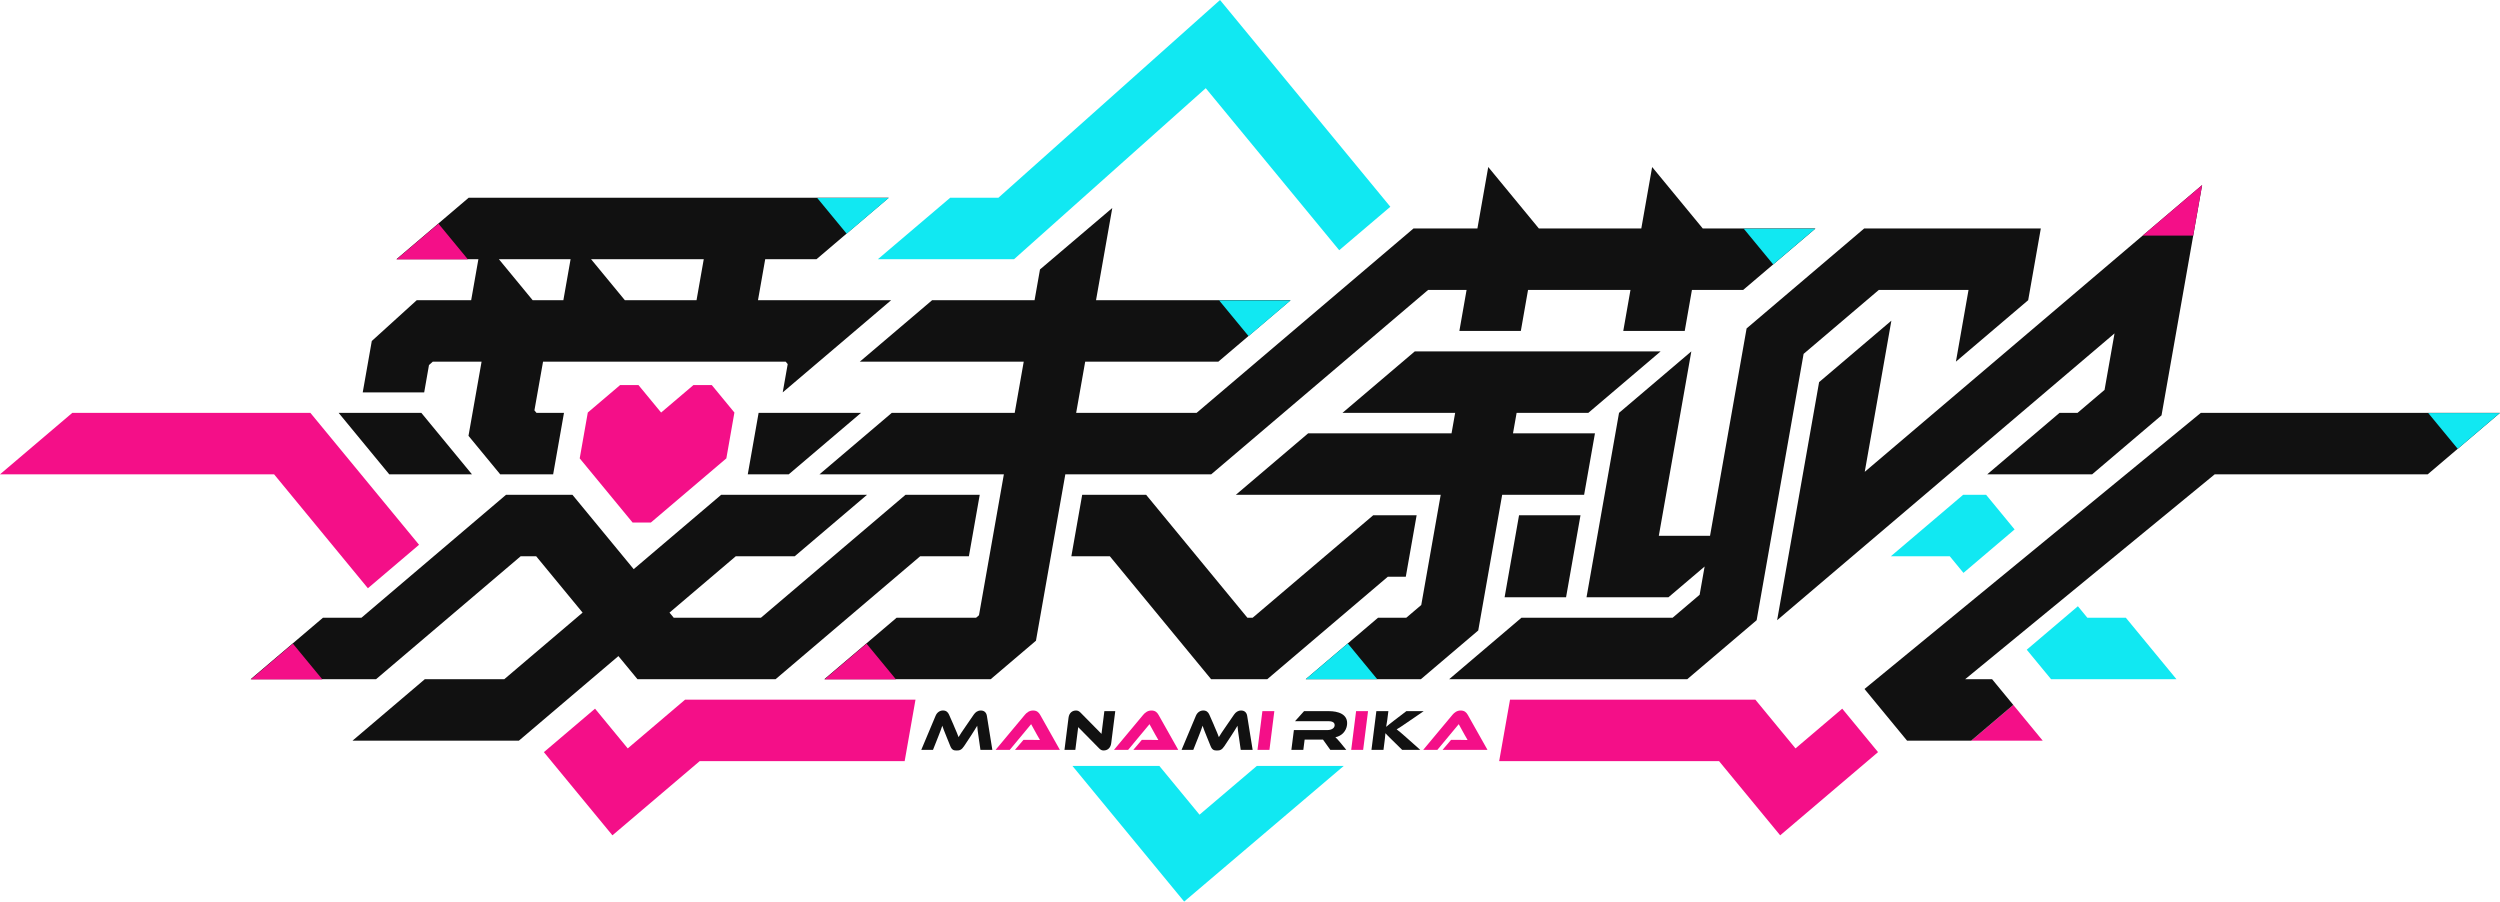 <?xml version="1.0" encoding="UTF-8"?><svg id="_レイヤー_2" xmlns="http://www.w3.org/2000/svg" viewBox="0 0 1098.26 396.07"><defs><style>.cls-1{fill:#f40f88;}.cls-2{fill:#11e8f2;}.cls-3{fill:#111;}</style></defs><g id="_レイヤー_2-2"><path class="cls-3" d="m967.41,81.28l-17.84,101.18-30.48,25.91h-46.09c10.59-9,21.16-18,31.76-27h7.91l11.87-10.09,4.38-24.82-148.22,126,18.44-104.59c10.59-9,21.17-18,31.75-27l-4.75,27-6.95,39.41,148.22-126Z"/><path class="cls-3" d="m332.99,131.87l3.17-18h22.53c10.59-9,21.16-18,31.73-27h-184.54c-10.57,9-21.13,17.99-31.72,27h36l-3.17,18h-23.9l-19.76,17.93-3.98,22.57h27l2.1-11.99,1.68-1.51h21.43l-5.75,32.59,13.93,16.91h23.26l4.76-27h-12.08l-.91-1.09,3.79-21.41h106.58l.9,1.09-2.19,12.41c9.92-8.43,19.84-16.87,29.76-25.29,5.97-5.08,11.92-10.14,17.88-15.21h-58.5Zm-85.5,0h-13.5l-14.83-18h31.5l-3.17,18Zm58.5,0h-31.5l-14.83-18h49.5l-3.17,18Z"/><path class="cls-2" d="m385.66,113.87h59.82l84.21-75.13,58.63,71.18,22.46-19.09L535.96,0l-97.36,86.87h-21.18c-10.6,9-21.17,18-31.76,27Z"/><path class="cls-1" d="m897.37,325.37h-31.41l18.48-15.7c4.32,5.23,8.62,10.47,12.93,15.7Z"/><path class="cls-3" d="m1098.26,181.37c-10.59,9-21.18,18-31.76,27h-93.57l-109.62,90h11.82c3.11,3.77,6.21,7.53,9.31,11.3l-18.48,15.7h-28.18l-18.7-22.7,147.75-121.3h131.43Z"/><polygon class="cls-3" points="622.33 226.37 617.57 253.37 609.66 253.37 556.72 298.37 532.04 298.37 487.56 244.37 470.65 244.37 475.41 217.37 503.5 217.37 547.98 271.37 550.3 271.37 603.24 226.37 622.33 226.37"/><path class="cls-3" d="m664.67,190.37h36l-4.76,27h-36l-10.51,59.59c-6.42,5.46-12.83,10.91-19.26,16.37l-5.93,5.04h-50.59c10.59-9,21.16-18,31.76-27h12.41l6.58-5.59,8.54-48.41h-90c10.59-9,21.16-18,31.76-27h63l1.59-9h-49.5l31.76-27h108l-31.76,27h-31.5l-1.59,9Z"/><path class="cls-3" d="m896.54,100.37l-5.55,31.5c-10.59,9-21.17,18-31.75,27l4.75-27,.79-4.5h-39.41l-33.04,28.09-20.63,117-30.48,25.91h-104.59c10.59-9,21.16-18,31.75-27,0,0,0,.01,0,.01h0s66.41-.01,66.41-.01l11.87-10.09,2.19-12.41-15.88,13.5h-36l14.28-81c10.59-9,21.16-18,31.76-27l-14.28,81h22.5l16.06-91.09,51.65-43.91h77.59Z"/><path class="cls-3" d="m171,208.37h36.33l-22.24-27h-36.33c1.33,1.61,2.65,3.22,3.98,4.83,6.09,7.39,12.17,14.78,18.26,22.17Z"/><polygon class="cls-1" points="319.09 201.36 285.94 229.54 277.89 229.54 254.67 201.36 258.22 181.23 272.42 169.16 280.48 169.16 290.43 181.23 304.63 169.16 312.69 169.16 322.63 181.23 319.09 201.36"/><polygon class="cls-3" points="687.98 262.37 694.32 226.37 667.32 226.37 660.98 262.37 687.98 262.37"/><path class="cls-3" d="m430.4,217.37l-4.76,27h-21.41l-63.51,54h-60.68l-8.37-10.15-43.71,37.15h-73.09c10.59-9,21.16-18,31.76-27h34.91l34.4-29.25-20.39-24.75h-6.82l-50.47,42.91-13.05,11.09h-55.09c10.59-9,21.16-18,31.76-27h16.91l3.74-3.18,59.77-50.82h29.18l19.5,23.66,7.41,9,38.42-32.66h64.08c-10.58,9-21.15,17.99-31.75,26.99h0s-25.91.01-25.91.01l-29.11,24.75,1.85,2.25h38.32l63.51-54h32.59Z"/><path class="cls-2" d="m885.02,232.58l-22.47,19.09-6-7.3h-25.9c10.58-9,21.17-18,31.76-27h10.1l12.51,15.21Z"/><polygon class="cls-1" points="184.09 239.32 161.62 258.42 120.41 208.37 0 208.37 31.76 181.37 136.35 181.37 184.09 239.32"/><polygon class="cls-1" points="402.18 307.37 397.42 334.37 307.37 334.37 269.04 366.96 238.93 330.42 261.4 311.32 275.77 328.78 300.95 307.37 402.18 307.37"/><polygon class="cls-1" points="788.77 328.78 771.14 307.37 663.36 307.37 658.59 334.37 755.19 334.37 782.04 366.96 825.03 330.41 809.3 311.32 788.77 328.78"/><polygon class="cls-2" points="590.31 336.48 520.21 396.07 471.13 336.48 509.31 336.48 526.95 357.89 552.13 336.48 590.31 336.48"/><path class="cls-2" d="m956.13,298.37h-55.09l-10.68-12.95,22.47-19.1,4.15,5.05h16.91c7.42,9,14.83,18,22.24,27Z"/><path class="cls-3" d="m378.26,181.37c-10.6,9-21.17,18-31.76,27h-18l4.76-27h45Z"/><path class="cls-3" d="m765.78,127.37h-22.51l-3.16,18h-27l3.16-18h-45l-3.16,18h-27l3.16-18h-16.9l-95.28,81h-64.09l-12.9,73.09-19.88,16.91h-73.09c10.59-9,21.16-18,31.76-27h34.91l1.27-1.09,10.93-61.91h-81c10.59-9,21.16-18,31.76-27h54l3.97-22.5h-72c10.59-9,21.16-18,31.76-27h45l2.38-13.5c10.59-9,21.16-18,31.76-27l-7.14,40.5h85.5c-10.59,9-21.16,18-31.76,27h-58.5l-3.97,22.5h52.91l95.28-81h28.08l4.76-27c7.42,9,14.84,18,22.24,27h45l4.76-27c7.42,9,14.84,18,22.24,27h49.51c-10.59,9.01-21.18,18.01-31.76,27Z"/><path class="cls-1" d="m110.2,298.46h31.41s-12.94-15.7-12.94-15.7c-6.16,5.23-12.32,10.47-18.47,15.7Z"/><path class="cls-1" d="m967.41,81.28l-26.13,22.21h22.21c1.31-7.41,2.61-14.81,3.92-22.21Z"/><path class="cls-1" d="m174.15,113.96h31.41s-12.94-15.7-12.94-15.7c-6.16,5.23-12.32,10.47-18.47,15.7Z"/><path class="cls-1" d="m362.2,298.46h31.41s-12.94-15.7-12.94-15.7c-6.16,5.23-12.32,10.47-18.47,15.7Z"/><path class="cls-2" d="m390.41,86.96h-31.41s12.94,15.7,12.94,15.7c6.16-5.23,12.32-10.47,18.47-15.7Z"/><path class="cls-2" d="m566.97,131.96h-31.41s12.94,15.7,12.94,15.7c6.16-5.23,12.32-10.47,18.47-15.7Z"/><path class="cls-2" d="m797.44,100.46h-31.41s12.94,15.7,12.94,15.7c6.16-5.23,12.32-10.47,18.47-15.7Z"/><path class="cls-2" d="m573.61,298.37h31.41s-12.94-15.7-12.94-15.7c-6.16,5.23-12.32,10.47-18.47,15.7Z"/><path class="cls-2" d="m1098.15,181.46h-31.41s12.94,15.7,12.94,15.7c6.16-5.23,12.32-10.47,18.47-15.7Z"/><path class="cls-3" d="m419,318.74c1.17,2.62,1.66,3.89,2.1,5.08.71-1.19,1.53-2.44,3.35-5.06l3.32-4.83c.75-1.09,1.75-1.8,3.12-1.8s2.39.76,2.65,2.34l2.4,14.95h-5.23l-.85-5.92c-.29-1.93-.47-3.3-.57-4.68-.71,1.19-1.51,2.49-2.95,4.7l-2.82,4.27c-1.1,1.68-1.99,1.91-3.26,1.91s-2.1-.23-2.78-1.91l-1.74-4.3c-.95-2.34-1.41-3.53-1.79-4.68-.42,1.35-.98,2.77-1.73,4.68l-2.35,5.92h-5.15l6.28-14.95c.66-1.58,1.94-2.34,3.26-2.34s2.17.69,2.64,1.8l2.11,4.8Z"/><path class="cls-1" d="m445.88,329.41l3.72-4.37h4.26c1.01,0,2.21,0,3.01.05-.38-.61-.96-1.65-1.41-2.46l-2.48-4.5-9.39,11.29h-6.22l12.83-15.38c.83-.99,1.99-1.91,3.64-1.91s2.51.84,3.11,1.91l8.66,15.38h-19.74Z"/><path class="cls-3" d="m482.88,328.78l-9.22-9.35-1.26,9.99h-4.77l1.78-14.11c.29-2.26,1.77-3.18,3.27-3.18.63,0,1.25.15,1.99.91l9.22,9.35,1.26-9.99h4.79l-1.78,14.08c-.29,2.26-1.77,3.2-3.3,3.2-.66,0-1.27-.15-1.99-.91Z"/><path class="cls-1" d="m497.88,329.41l3.72-4.37h4.26c1.01,0,2.21,0,3.01.05-.38-.61-.96-1.65-1.41-2.46l-2.48-4.5-9.39,11.29h-6.22l12.83-15.38c.83-.99,1.99-1.91,3.64-1.91s2.51.84,3.11,1.91l8.66,15.38h-19.74Z"/><path class="cls-3" d="m533.35,318.74c1.17,2.62,1.66,3.89,2.1,5.08.71-1.19,1.53-2.44,3.35-5.06l3.32-4.83c.75-1.09,1.75-1.8,3.12-1.8s2.39.76,2.65,2.34l2.4,14.95h-5.23l-.85-5.92c-.29-1.93-.47-3.3-.57-4.68-.71,1.19-1.51,2.49-2.95,4.7l-2.82,4.27c-1.1,1.68-1.99,1.91-3.26,1.91s-2.1-.23-2.78-1.91l-1.74-4.3c-.95-2.34-1.41-3.53-1.79-4.68-.42,1.35-.98,2.77-1.73,4.68l-2.35,5.92h-5.15l6.28-14.95c.66-1.58,1.94-2.34,3.26-2.34s2.17.69,2.64,1.8l2.11,4.8Z"/><path class="cls-1" d="m557.67,329.41h-5.25l2.15-17.01h5.25l-2.15,17.01Z"/><path class="cls-3" d="m591.44,329.41h-7.03l-3.21-4.5h-8.07l-.57,4.5h-5.25l1.1-8.69h14.76c1.62,0,2.99-.74,3.13-1.91.17-1.32-.84-1.98-2.64-1.98h-14.76l3.98-4.42h10.91c3.86,0,8.57,1.22,7.96,6.08-.33,2.64-2.26,4.83-5.12,5.39.53.43,1.09,1.04,2.1,2.24l2.7,3.3Z"/><path class="cls-1" d="m598.84,329.41h-5.25l2.15-17.01h5.25l-2.15,17.01Z"/><path class="cls-3" d="m623.91,329.41h-7.94l-4.56-4.47c-1.56-1.53-2.28-2.26-2.79-2.85-.07.79-.13,1.63-.23,2.44l-.62,4.88h-5.28l2.15-17.01h5.28l-.5,3.94c-.13,1.04-.31,2.08-.48,2.97.74-.61,1.76-1.47,3.47-2.77l5.42-4.14h7.61l-7.11,4.88c-2.47,1.7-3.61,2.46-4.78,3.13.88.66,2.08,1.6,4.04,3.38l6.32,5.62Z"/><path class="cls-1" d="m633.73,329.41l3.72-4.37h4.26c1.01,0,2.21,0,3.01.05-.38-.61-.96-1.65-1.41-2.46l-2.48-4.5-9.39,11.29h-6.22l12.83-15.38c.83-.99,1.99-1.91,3.64-1.91s2.51.84,3.11,1.91l8.66,15.38h-19.74Z"/></g></svg>